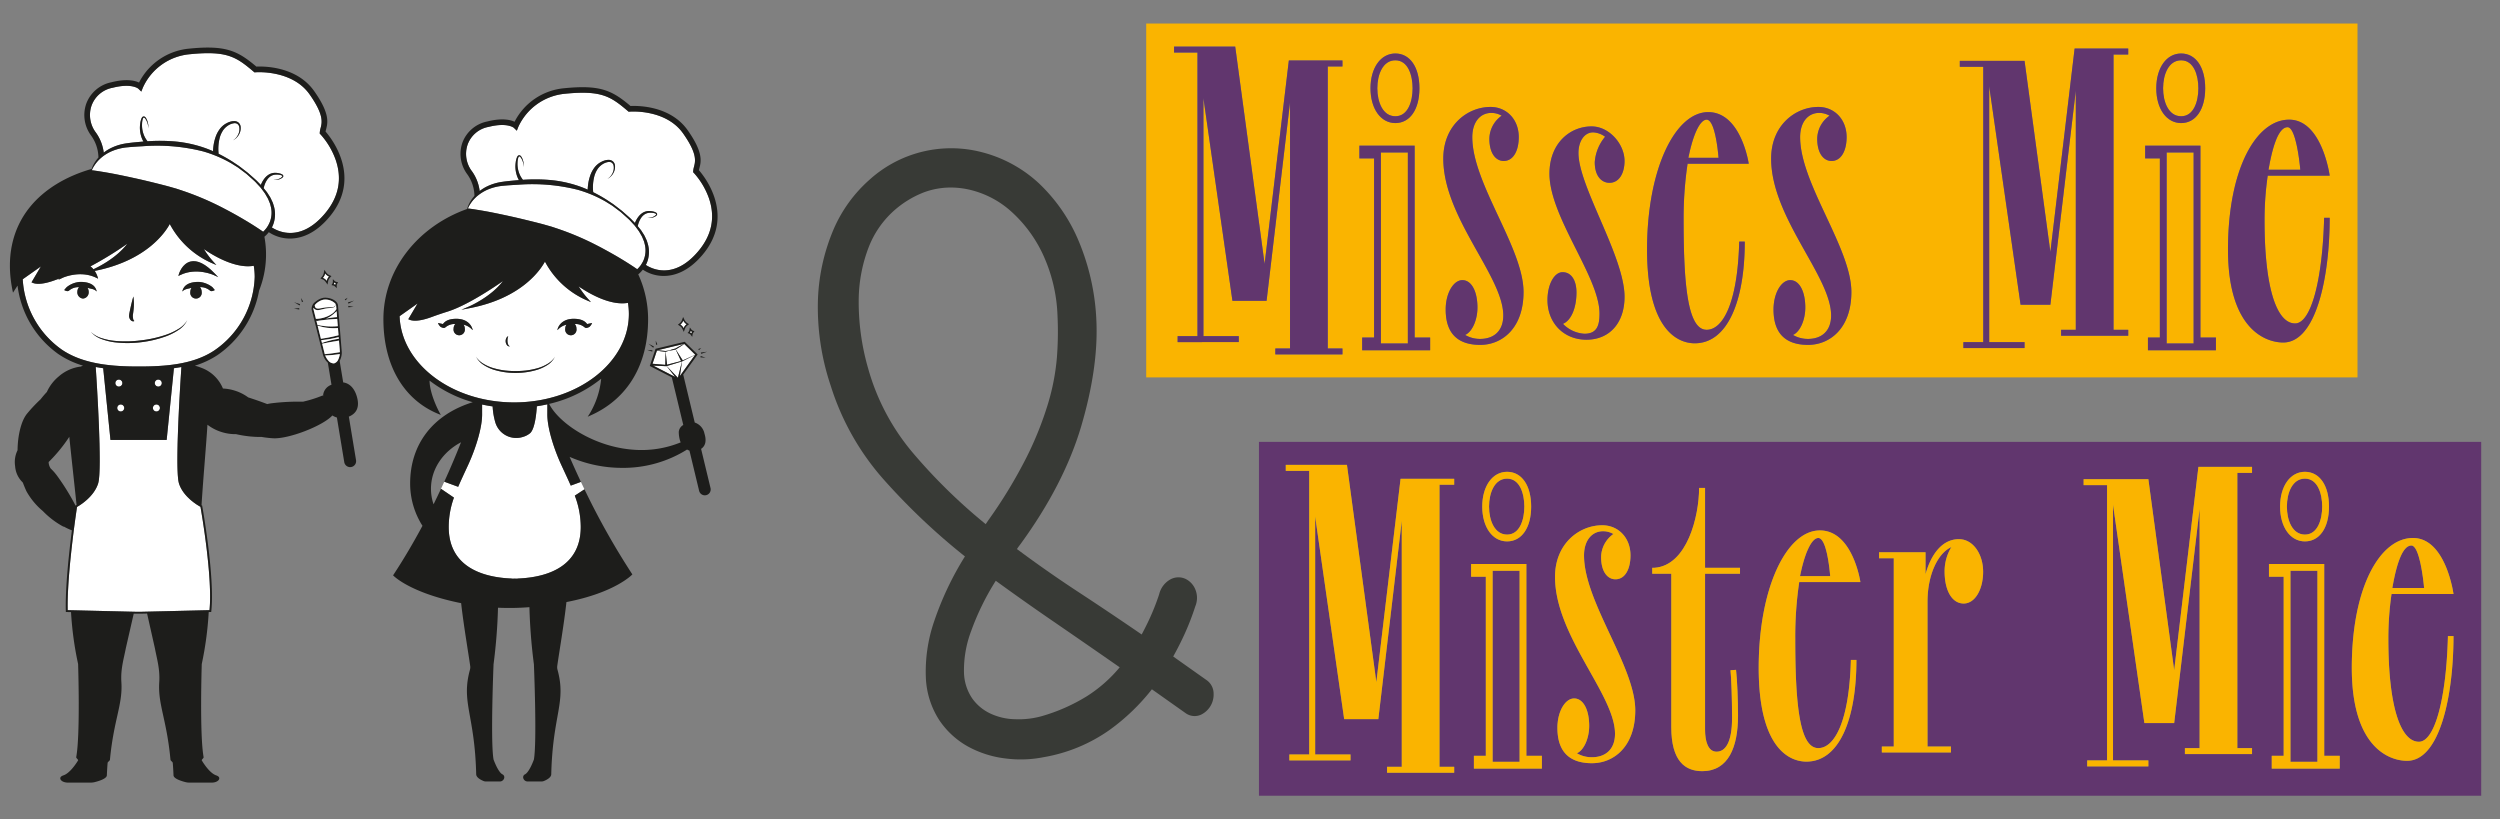<svg id="Ebene_1" data-name="Ebene 1" xmlns="http://www.w3.org/2000/svg" xmlns:xlink="http://www.w3.org/1999/xlink" width="225.425mm" height="73.888mm" viewBox="0 0 639 209.447"><rect x="0" y="0" width="639" height="209.447" fill="#808080" stroke="none"/><defs><style>.cls-1{fill:none;}.cls-2{fill:#383a36;}.cls-3{fill:#fab400;}.cls-4{fill:#61366e;}.cls-5{clip-path:url(#clip-path);}.cls-6{fill:#fff;}.cls-7{fill:#1d1d1b;}.cls-8{clip-path:url(#clip-path-3);}</style><clipPath id="clip-path"><rect class="cls-1" x="-19.277" y="5.724" width="122.505" height="204"/></clipPath><clipPath id="clip-path-3"><rect class="cls-1" x="95.39" y="19.671" width="90.61" height="183.959"/></clipPath></defs><path class="cls-2" d="M310.199,177.287a4.226,4.226,0,0,0-1.655-3.347l-8.672-6.138c1.094-1.963,2.074-3.901,2.924-5.779a65.525,65.525,0,0,0,2.723-7.048A5.584,5.584,0,0,0,305.54,150.7a5.15,5.15,0,0,0-2.47-2.713,4.3,4.3,0,0,0-3.96.13,5.93,5.93,0,0,0-2.833,3.806,60.335,60.335,0,0,1-2.563,6.466c-.604,1.284-1.239,2.55-1.9,3.785-5.506-3.777-10.957-7.433-16.227-10.886-5.3-3.473-10.56-7.15-15.659-10.951.216-.336.493-.722.854-1.185,7.41-10.146,12.648-20.3,15.569-30.181,2.913-9.867,4.224-18.859,3.896-26.742A58.962,58.962,0,0,0,275.71,61.61a43.172,43.172,0,0,0-10.28-14.861,33.735,33.735,0,0,0-14.457-7.846,31.104,31.104,0,0,0-28.678,6.993,35.818,35.818,0,0,0-9.182,12.61,50.379,50.379,0,0,0-4.037,17.786,62.821,62.821,0,0,0,3.27,22.344,65.667,65.667,0,0,0,13.519,23.923,165.954,165.954,0,0,0,20.772,19.663,79.175,79.175,0,0,0-7.926,16.765A39.556,39.556,0,0,0,236.653,173.33a21.607,21.607,0,0,0,3.442,10.761,21.264,21.264,0,0,0,7.292,6.707,26.467,26.467,0,0,0,9.409,3.04q1.397.184,2.784.244a29.839,29.839,0,0,0,7.171-.546,41.184,41.184,0,0,0,16.926-7.011,53.41,53.41,0,0,0,10.747-10.341l8.661,6.125a3.945,3.945,0,0,0,3.966.331,5.698,5.698,0,0,0,3.147-5.353Zm-88.318-83.169a61.171,61.171,0,0,1-2.39-17.955,38.31,38.31,0,0,1,2.633-13.199,24.317,24.317,0,0,1,6.026-8.801,25.314,25.314,0,0,1,7.976-4.992,19.73,19.73,0,0,1,7.771-1.219,21.651,21.651,0,0,1,3.369.416,24.071,24.071,0,0,1,10.745,5.286A34.11,34.11,0,0,1,266.388,64.64a40.421,40.421,0,0,1,3.909,16.017,86.003,86.003,0,0,1-.145,10.623,57.699,57.699,0,0,1-2.239,11.772,87.016,87.016,0,0,1-5.487,13.752,123.013,123.013,0,0,1-9.916,16.325l-.563.843a141.315,141.315,0,0,1-18.343-17.9V116.07A57.21,57.21,0,0,1,221.881,94.117Zm26.304,67.287a66.07,66.07,0,0,1,6.334-12.96c4.742,3.451,9.735,6.976,14.87,10.499q7.88,5.407,16.809,11.62a35.717,35.717,0,0,1-8.435,7.415,46.079,46.079,0,0,1-11.558,5.089,21.788,21.788,0,0,1-6.686.766,15.537,15.537,0,0,1-6.314-1.422,11.864,11.864,0,0,1-4.669-3.84,12.302,12.302,0,0,1-2.141-6.64A28.375,28.375,0,0,1,248.184,161.404Z"/><rect class="cls-3" x="553.8" y="38.969" width="6.89" height="48.821"/><path class="cls-3" d="M356.655,29.715c3.255,0,4.409-3.852,4.409-7.15s-1.155-7.151-4.409-7.151c-3.186,0-4.612,3.591-4.612,7.151S353.469,29.715,356.655,29.715Z"/><path class="cls-3" d="M436.218,30.586c-1.523,0-3.35,3.147-4.67,9.747h7.716C439.061,37.895,438.249,30.586,436.218,30.586Z"/><rect class="cls-3" x="352.956" y="38.969" width="6.89" height="48.821"/><path class="cls-3" d="M292.971,6.022V96.471H602.582V6.022Zm264.528,7.652c3.736,0,6.15,3.49,6.15,8.891s-2.414,8.891-6.15,8.891c-3.74,0-6.353-3.656-6.353-8.891S553.758,13.674,557.499,13.674Zm-200.844,0c3.736,0,6.15,3.49,6.15,8.891s-2.414,8.891-6.15,8.891c-3.74,0-6.353-3.656-6.353-8.891S352.915,13.674,356.655,13.674Zm-13.522,3.307H339.376V89.066h3.757v1.523H325.974V89.066h3.756V26.22l-5.99,50.663h-8.732L307.598,25.103V85.918h9.036v1.523H300.998V85.918h5.076V13.427h-5.99V11.904H315.72l7.513,55.536,6.193-51.982h13.706ZM365.546,89.53H348.17V86.266h3.046V40.492h-3.757V37.228h14.127V86.266h3.96ZM378.35,88.152c-4.162,0-8.833-1.523-8.833-9.036,0-4.264,2.031-7.513,4.264-7.513,2.437,0,3.858,3.046,3.858,7.005,0,3.148-1.32,6.194-3.147,7.005a7.488,7.488,0,0,0,3.858,1.015c3.351,0,5.889-1.929,5.889-5.99,0-10.051-15.331-24.976-15.331-40.103,0-8.528,6.193-13.198,12.082-13.198,4.061,0,7.209,3.147,7.209,7.716,0,3.351-1.32,6.092-3.858,6.092-1.929,0-3.655-1.827-3.655-5.686a7.322,7.322,0,0,1,3.147-5.888,5.358,5.358,0,0,0-2.639-.711c-2.843,0-4.873,2.335-4.873,6.193,0,11.879,13.097,28.327,13.097,39.596C389.417,83.888,383.934,88.152,378.35,88.152Zm28.863-54.317c-2.233,0-3.757,2.234-3.757,5.279,0,8.528,11.777,26.498,11.777,36.753,0,6.701-3.858,10.965-9.747,10.965-5.787,0-9.95-4.264-9.95-10.153,0-3.96,1.726-7.107,3.858-7.107,2.335,0,3.553,2.234,3.553,5.178,0,4.061-1.421,7.208-3.452,8.021a8.325,8.325,0,0,0,5.482,2.538c3.35,0,3.858-2.335,3.858-5.178,0-9.34-12.793-24.671-12.793-35.738,0-7.818,5.279-12.082,10.762-12.082,4.569,0,8.427,4.569,8.427,8.833,0,3.046-1.32,5.584-3.858,5.584-1.929,0-3.756-1.624-3.756-5.279a11.429,11.429,0,0,1,2.64-6.498A5.588,5.588,0,0,0,407.213,33.834Zm29.006,50.46c4.061,0,7.919-6.599,8.325-22.54h1.421c0,15.128-4.366,25.991-12.793,25.991-4.366,0-12.183-3.452-12.183-23.961,0-20.61,7.208-35.129,15.635-35.129S446.98,41.855,446.98,41.855H431.345A94.352,94.352,0,0,0,430.33,56.374C430.33,73.735,431.548,84.294,436.218,84.294Zm25.929,3.858c-4.162,0-8.833-1.523-8.833-9.036,0-4.264,2.031-7.513,4.264-7.513,2.437,0,3.858,3.046,3.858,7.005,0,3.148-1.32,6.194-3.147,7.005a7.488,7.488,0,0,0,3.858,1.015c3.351,0,5.889-1.929,5.889-5.99,0-10.051-15.331-24.976-15.331-40.103,0-8.528,6.193-13.198,12.082-13.198,4.061,0,7.209,3.147,7.209,7.716,0,3.351-1.32,6.092-3.858,6.092-1.929,0-3.655-1.827-3.655-5.686A7.322,7.322,0,0,1,467.63,29.57a5.358,5.358,0,0,0-2.64-.711c-2.843,0-4.873,2.335-4.873,6.193,0,11.879,13.097,28.327,13.097,39.596C473.214,83.888,467.731,88.152,462.147,88.152Zm81.829-74.217h-3.757V84.294h3.757v1.523H526.818V84.294h3.757v-61.12l-6.498,54.724h-7.614l-8.021-55.841V87.441h9.036v1.523H501.842V87.441h5.076V17.082h-5.99V15.559h16.549l6.599,48.835L530.27,12.412H543.976ZM566.389,89.53H549.014V86.266h3.046V40.492h-3.757V37.228H562.43V86.266h3.96Zm20.246-6.86c4.061,0,7.005-11.067,7.412-27.007h1.421c0,15.128-3.452,31.88-11.879,31.88-4.366,0-14.113-3.249-14.113-23.757,0-20.61,7.209-33.2,15.636-33.2S595.468,44.901,595.468,44.901H579.63a79.037,79.037,0,0,0-.812,11.473C578.818,73.735,581.965,82.67,586.635,82.67Z"/><path class="cls-3" d="M557.499,29.715c3.255,0,4.409-3.852,4.409-7.15s-1.155-7.151-4.409-7.151c-3.186,0-4.612,3.591-4.612,7.151S554.312,29.715,557.499,29.715Z"/><path class="cls-3" d="M584.706,32.514c-2.335,0-3.858,4.975-4.873,10.864h8.122C587.752,40.941,586.737,32.514,584.706,32.514Z"/><path class="cls-4" d="M464.756,137.508c-1.523,0-3.35,3.147-4.67,9.747h7.716C467.599,144.818,466.786,137.508,464.756,137.508Z"/><rect class="cls-4" x="381.515" y="145.891" width="6.89" height="48.821"/><rect class="cls-4" x="585.445" y="145.891" width="6.89" height="48.821"/><path class="cls-4" d="M321.786,112.945v90.449h312.411V112.945Zm267.358,7.652c3.736,0,6.15,3.49,6.15,8.891s-2.414,8.891-6.15,8.891c-3.74,0-6.353-3.656-6.353-8.891S585.403,120.596,589.144,120.596Zm-203.93,0c3.736,0,6.15,3.49,6.15,8.891s-2.414,8.891-6.15,8.891c-3.74,0-6.353-3.656-6.353-8.891S381.473,120.596,385.214,120.596Zm-13.523,3.307h-3.757V195.988h3.757v1.523H354.533V195.988h3.757V133.142l-5.99,50.663h-8.731l-7.412-51.779v60.815h9.036v1.523H329.557v-1.523h5.076V120.35h-5.99v-1.523h15.636l7.513,55.536,6.193-51.982H371.691Zm22.413,72.55H376.728v-3.264h3.046V147.414h-3.757v-3.263h14.127v49.038h3.96Zm12.804-1.379c-4.162,0-8.833-1.523-8.833-9.036,0-4.264,2.03-7.513,4.264-7.513,2.437,0,3.858,3.046,3.858,7.005,0,3.148-1.32,6.194-3.147,7.005a7.487,7.487,0,0,0,3.858,1.015c3.351,0,5.889-1.929,5.889-5.99,0-10.051-15.331-24.976-15.331-40.103,0-8.528,6.193-13.198,12.082-13.198,4.061,0,7.208,3.147,7.208,7.716,0,3.351-1.32,6.092-3.858,6.092-1.929,0-3.655-1.827-3.655-5.686a7.322,7.322,0,0,1,3.147-5.888,5.358,5.358,0,0,0-2.639-.711c-2.843,0-4.873,2.335-4.873,6.193,0,11.879,13.097,28.326,13.097,39.596C417.975,190.81,412.492,195.074,406.908,195.074Zm37.838-48.429h-8.934v39.799c0,3.148.812,5.686,2.944,5.686,2.234,0,3.96-2.335,3.96-8.63,0-4.975-.203-10.355-.406-12.183l1.421-.102c.304,2.64.508,7.919.508,11.676,0,8.021-2.437,14.214-9.138,14.214-4.365,0-7.919-2.539-7.919-11.27v-39.19h-4.873v-1.523h.609c8.325-.609,11.371-13.199,11.371-20.407h1.523v20.407h8.934Zm20.01,44.571c4.061,0,7.919-6.599,8.325-22.54h1.421c0,15.128-4.366,25.991-12.793,25.991-4.366,0-12.184-3.452-12.184-23.961,0-20.61,7.209-35.129,15.636-35.129s10.356,13.199,10.356,13.199H459.883a94.354,94.354,0,0,0-1.015,14.518C458.867,180.658,460.086,191.216,464.756,191.216ZM501.914,154.26c-2.944,0-4.873-3.249-4.873-8.224a11.849,11.849,0,0,1,1.726-6.193c-3.452,1.523-6.092,7.107-6.092,13.91V190.81h5.99v1.523h-17.666V190.81h3.046V142.686h-3.756v-1.523h11.879v5.584c1.421-5.077,4.264-8.934,8.528-8.934,3.655,0,6.193,3.858,6.193,8.325S504.858,154.26,501.914,154.26Zm73.707-33.403h-3.757v70.359h3.757v1.523H558.463v-1.523h3.757v-61.12L555.721,184.82h-7.614l-8.021-55.841v65.384h9.036v1.523H533.487v-1.523h5.076V124.005h-5.99v-1.523h16.549l6.599,48.835,6.193-51.982H575.621Zm22.413,75.595H580.659v-3.264h3.046V147.414h-3.757v-3.263h14.127v49.038h3.96Zm20.246-6.861c4.061,0,7.005-11.067,7.412-27.007h1.421c0,15.128-3.452,31.88-11.879,31.88-4.366,0-14.113-3.249-14.113-23.757,0-20.61,7.209-33.2,15.636-33.2s10.356,14.315,10.356,14.315H611.275a79.036,79.036,0,0,0-.812,11.473C610.463,180.658,613.61,189.592,618.28,189.592Z"/><path class="cls-4" d="M589.144,136.638c3.255,0,4.409-3.852,4.409-7.15s-1.155-7.151-4.409-7.151c-3.186,0-4.612,3.591-4.612,7.151S585.957,136.638,589.144,136.638Z"/><path class="cls-4" d="M616.351,139.437c-2.335,0-3.858,4.975-4.873,10.864H619.6C619.397,147.864,618.382,139.437,616.351,139.437Z"/><path class="cls-4" d="M385.214,136.638c3.255,0,4.409-3.852,4.409-7.15s-1.155-7.151-4.409-7.151c-3.186,0-4.612,3.591-4.612,7.151S382.027,136.638,385.214,136.638Z"/><path class="cls-3" d="M334.633,192.841V120.35h-5.99v-1.523h15.636l7.513,55.536,6.193-51.982H371.691v1.523h-3.757V195.988h3.757v1.523H354.533V195.988h3.757V133.142l-5.99,50.663h-8.731l-7.412-51.779v60.815h9.036v1.523H329.557v-1.523Z"/><path class="cls-3" d="M394.104,196.453H376.728v-3.264h3.046V147.414h-3.757v-3.263h14.127v49.038h3.96Zm-12.59-1.74h6.89v-48.821h-6.89Zm3.699-56.334c-3.74,0-6.353-3.656-6.353-8.891s2.612-8.891,6.353-8.891c3.736,0,6.15,3.49,6.15,8.891S388.949,138.378,385.214,138.378Zm0-16.042c-3.186,0-4.612,3.591-4.612,7.151s1.426,7.15,4.612,7.15c3.255,0,4.409-3.852,4.409-7.15S388.468,122.337,385.214,122.337Z"/><path class="cls-3" d="M409.243,142.381a7.322,7.322,0,0,1,3.147-5.888,5.358,5.358,0,0,0-2.639-.711c-2.843,0-4.873,2.335-4.873,6.193,0,11.879,13.097,28.326,13.097,39.596,0,9.239-5.483,13.503-11.067,13.503-4.162,0-8.833-1.523-8.833-9.036,0-4.264,2.03-7.513,4.264-7.513,2.437,0,3.858,3.046,3.858,7.005,0,3.148-1.32,6.194-3.147,7.005a7.487,7.487,0,0,0,3.858,1.015c3.351,0,5.889-1.929,5.889-5.99,0-10.051-15.331-24.976-15.331-40.103,0-8.528,6.193-13.198,12.082-13.198,4.061,0,7.208,3.147,7.208,7.716,0,3.351-1.32,6.092-3.858,6.092C410.97,148.067,409.243,146.24,409.243,142.381Z"/><path class="cls-3" d="M427.182,146.645h-4.873v-1.523h.609c8.325-.609,11.371-13.199,11.371-20.407h1.523v20.407h8.934v1.523h-8.934v39.799c0,3.148.812,5.686,2.944,5.686,2.234,0,3.96-2.335,3.96-8.63,0-4.975-.203-10.355-.406-12.183l1.421-.101c.304,2.639.508,7.919.508,11.675,0,8.021-2.437,14.214-9.138,14.214-4.365,0-7.919-2.539-7.919-11.27Z"/><path class="cls-3" d="M459.883,148.778a94.354,94.354,0,0,0-1.015,14.518c0,17.361,1.218,27.92,5.888,27.92,4.061,0,7.919-6.599,8.325-22.54h1.421c0,15.128-4.365,25.991-12.792,25.991-4.366,0-12.184-3.452-12.184-23.961,0-20.61,7.209-35.129,15.636-35.129s10.356,13.199,10.356,13.199Zm.203-1.523h7.716c-.203-2.437-1.015-9.747-3.046-9.747C463.233,137.508,461.406,140.655,460.086,147.255Z"/><path class="cls-3" d="M492.167,146.747c1.421-5.077,4.264-8.935,8.528-8.935,3.655,0,6.193,3.858,6.193,8.325s-2.03,8.122-4.975,8.122-4.873-3.249-4.873-8.224a11.848,11.848,0,0,1,1.726-6.193c-3.452,1.523-6.092,7.107-6.092,13.91V190.81h5.99v1.523h-17.666V190.81h3.046V142.686h-3.756v-1.523h11.879Z"/><path class="cls-3" d="M538.563,194.364V124.005h-5.99v-1.523h16.549l6.599,48.835,6.193-51.982H575.621v1.523h-3.757v70.359h3.757v1.523H558.463v-1.523h3.757v-61.12L555.721,184.82h-7.614l-8.021-55.841v65.384h9.036v1.523H533.487v-1.523Z"/><path class="cls-3" d="M598.034,196.453H580.659v-3.264h3.046V147.414h-3.757v-3.263h14.127v49.038h3.96Zm-12.59-1.74h6.89v-48.821h-6.89Zm3.699-56.334c-3.74,0-6.353-3.656-6.353-8.891s2.612-8.891,6.353-8.891c3.736,0,6.15,3.49,6.15,8.891S592.879,138.378,589.144,138.378Zm0-16.042c-3.186,0-4.612,3.591-4.612,7.151s1.426,7.15,4.612,7.15c3.255,0,4.409-3.852,4.409-7.15S592.398,122.337,589.144,122.337Z"/><path class="cls-3" d="M611.275,151.823a79.036,79.036,0,0,0-.812,11.473c0,17.361,3.147,26.296,7.818,26.296,4.061,0,7.005-11.067,7.412-27.007h1.421c0,15.128-3.452,31.88-11.879,31.88-4.366,0-14.113-3.249-14.113-23.757,0-20.61,7.209-33.2,15.636-33.2s10.356,14.315,10.356,14.315Zm.203-1.523H619.6c-.203-2.437-1.218-10.864-3.249-10.864C614.016,139.437,612.493,144.412,611.478,150.301Z"/><path class="cls-4" d="M306.075,85.918V13.427h-5.99V11.904H315.72l7.513,55.536,6.193-51.982h13.706v1.523H339.376V89.066h3.756v1.523H325.974V89.066h3.756V26.22l-5.99,50.663h-8.732L307.598,25.103V85.918h9.036v1.523H300.998V85.918Z"/><path class="cls-4" d="M365.546,89.53H348.17V86.266h3.046V40.492h-3.756V37.228h14.127V86.266h3.96Zm-12.59-1.74h6.89V38.969h-6.89Zm3.699-56.334c-3.74,0-6.353-3.656-6.353-8.891s2.612-8.891,6.353-8.891c3.736,0,6.15,3.49,6.15,8.891S360.391,31.456,356.655,31.456Zm0-16.042c-3.186,0-4.612,3.591-4.612,7.151s1.426,7.15,4.612,7.15c3.255,0,4.409-3.852,4.409-7.15S359.91,15.414,356.655,15.414Z"/><path class="cls-4" d="M380.685,35.459a7.322,7.322,0,0,1,3.147-5.888,5.358,5.358,0,0,0-2.64-.711c-2.843,0-4.873,2.335-4.873,6.193,0,11.879,13.097,28.326,13.097,39.596,0,9.239-5.482,13.503-11.067,13.503-4.162,0-8.833-1.523-8.833-9.036,0-4.264,2.031-7.513,4.264-7.513,2.437,0,3.858,3.046,3.858,7.005,0,3.148-1.32,6.194-3.147,7.005a7.488,7.488,0,0,0,3.858,1.015c3.351,0,5.889-1.929,5.889-5.99,0-10.051-15.331-24.976-15.331-40.103,0-8.528,6.193-13.198,12.082-13.198,4.061,0,7.209,3.147,7.209,7.716,0,3.35-1.32,6.092-3.858,6.092C382.411,41.144,380.685,39.317,380.685,35.459Z"/><path class="cls-4" d="M407.619,41.449a11.429,11.429,0,0,1,2.64-6.498,5.588,5.588,0,0,0-3.046-1.117c-2.233,0-3.757,2.234-3.757,5.279,0,8.528,11.777,26.498,11.777,36.753,0,6.701-3.858,10.965-9.747,10.965-5.787,0-9.95-4.264-9.95-10.153,0-3.96,1.726-7.107,3.858-7.107,2.335,0,3.553,2.234,3.553,5.178,0,4.061-1.421,7.208-3.452,8.021a8.325,8.325,0,0,0,5.482,2.538c3.35,0,3.858-2.335,3.858-5.178,0-9.34-12.792-24.671-12.792-35.738,0-7.818,5.279-12.082,10.762-12.082,4.569,0,8.427,4.569,8.427,8.833,0,3.046-1.32,5.584-3.858,5.584C409.446,46.728,407.619,45.104,407.619,41.449Z"/><path class="cls-4" d="M431.345,41.855A94.352,94.352,0,0,0,430.33,56.374c0,17.361,1.218,27.92,5.888,27.92,4.061,0,7.919-6.599,8.325-22.54h1.421c0,15.128-4.366,25.991-12.793,25.991-4.366,0-12.183-3.452-12.183-23.961,0-20.61,7.208-35.129,15.635-35.129S446.98,41.855,446.98,41.855Zm.203-1.523h7.716c-.203-2.437-1.016-9.747-3.046-9.747C434.695,30.586,432.868,33.733,431.548,40.332Z"/><path class="cls-4" d="M464.482,35.459A7.322,7.322,0,0,1,467.63,29.57a5.358,5.358,0,0,0-2.64-.711c-2.843,0-4.873,2.335-4.873,6.193,0,11.879,13.097,28.326,13.097,39.596,0,9.239-5.482,13.503-11.067,13.503-4.162,0-8.833-1.523-8.833-9.036,0-4.264,2.031-7.513,4.264-7.513,2.437,0,3.858,3.046,3.858,7.005,0,3.148-1.32,6.194-3.147,7.005a7.488,7.488,0,0,0,3.858,1.015c3.351,0,5.889-1.929,5.889-5.99,0-10.051-15.331-24.976-15.331-40.103,0-8.528,6.193-13.198,12.082-13.198,4.061,0,7.209,3.147,7.209,7.716,0,3.35-1.32,6.092-3.858,6.092C466.208,41.144,464.482,39.317,464.482,35.459Z"/><path class="cls-4" d="M506.918,87.441V17.082h-5.99V15.559h16.549l6.599,48.835L530.27,12.412H543.976v1.523h-3.757V84.294h3.757v1.523H526.818V84.294h3.756v-61.12l-6.498,54.724h-7.614l-8.021-55.841V87.441h9.036v1.523H501.842V87.441Z"/><path class="cls-4" d="M566.389,89.53H549.014V86.266h3.046V40.492h-3.757V37.228H562.43V86.266h3.96ZM553.8,87.79h6.89V38.969H553.8Zm3.699-56.334c-3.74,0-6.353-3.656-6.353-8.891s2.612-8.891,6.353-8.891c3.736,0,6.15,3.49,6.15,8.891S561.234,31.456,557.499,31.456Zm0-16.042c-3.186,0-4.612,3.591-4.612,7.151s1.426,7.15,4.612,7.15c3.255,0,4.409-3.852,4.409-7.15S560.753,15.414,557.499,15.414Z"/><path class="cls-4" d="M579.63,44.901a79.038,79.038,0,0,0-.812,11.473c0,17.361,3.147,26.296,7.818,26.296,4.061,0,7.005-11.067,7.412-27.007h1.421c0,15.128-3.452,31.88-11.879,31.88-4.366,0-14.113-3.249-14.113-23.757,0-20.61,7.208-33.2,15.636-33.2S595.468,44.901,595.468,44.901Zm.203-1.523h8.122c-.203-2.437-1.218-10.864-3.249-10.864C582.371,32.514,580.848,37.489,579.833,43.378Z"/><g class="cls-5"><g class="cls-5"><path class="cls-6" d="M83.104,69.885a2.532,2.532,0,0,1-.576,1.127l-.021.022.145.064a2.143,2.143,0,0,1,.867.732,2.144,2.144,0,0,1,.493-1.022l.106-.117-.027-.012a2.521,2.521,0,0,1-.986-.794"/><path class="cls-7" d="M83.304,69.548l-.396-.578-.125.689a2.218,2.218,0,0,1-.521,1.11l-.359.392.603.267a1.794,1.794,0,0,1,.736.637l.472.685.151-.818a1.797,1.797,0,0,1,.413-.882L84.72,70.56l-.487-.211a2.22,2.22,0,0,1-.929-.801m.707,1.26a2.14,2.14,0,0,0-.492,1.022,2.15,2.15,0,0,0-.867-.733l-.145-.064.021-.022a2.52,2.52,0,0,0,.576-1.127,2.528,2.528,0,0,0,.986.793l.028.013Z"/><path class="cls-6" d="M85.428,72.181a1.438,1.438,0,0,1-.134.451,1.201,1.201,0,0,1,.417.199,1.191,1.191,0,0,1,.139-.441,1.414,1.414,0,0,1-.422-.208"/><path class="cls-7" d="M86.411,72.144l-.392-.083a1.109,1.109,0,0,1-.534-.3l-.416-.404.013.579a1.117,1.117,0,0,1-.144.596l-.206.344.459.101a.882.882,0,0,1,.416.235l.466.45-.011-.648a.88.88,0,0,1,.111-.464Zm-1.118.487a1.426,1.426,0,0,0,.134-.45,1.42,1.42,0,0,0,.422.208,1.194,1.194,0,0,0-.139.441,1.196,1.196,0,0,0-.417-.199"/><polygon class="cls-7" points="90.499 76.829 88.918 77.302 89.089 77.619 90.499 76.829"/><polygon class="cls-7" points="88.845 76.102 88.112 76.527 88.378 76.769 88.845 76.102"/><polygon class="cls-7" points="89.038 78.542 90.382 78.437 89.024 78.182 89.038 78.542"/><polygon class="cls-7" points="76.704 77.741 75.166 77.242 76.587 78.081 76.704 77.741"/><polygon class="cls-7" points="76.498 79.113 76.477 78.753 75.123 78.885 76.498 79.113"/><polygon class="cls-7" points="77.49 77.054 76.915 76.169 77.174 77.226 77.49 77.054"/><path class="cls-6" d="M15.74,89.324c5.579,3.835,13.091,4.353,19.704,4.353,6.826,0,13.888-.493,19.292-4.074A23.604,23.604,0,0,0,65.1,70.777a17.827,17.827,0,0,0-.236-2.841c-4.833.843-10.746-2.876-12.759-4.273a22.439,22.439,0,0,0,2.457,3.263l.743.819-1.016-.438a22.28,22.28,0,0,1-10.892-10.051c-1.028,1.923-5.797,9.338-19.189,11.99a6.005,6.005,0,0,1,.713,1.461l.157.522-.491-.237c-4.148-2.007-8.501-.019-8.544.002l-1.166.544.334-.348c-.38.134-.754.268-1.118.404-1.817.674-4.297,1.339-5.792.68l-.247-.109,2.4-4.067L5.81,71.377a23.617,23.617,0,0,0,9.93,17.947M54.584,74.295c-.698.29-.873-.01-1.044-.13a3.679,3.679,0,0,0-2.423-.765,1.854,1.854,0,0,1,.429,1.208,1.469,1.469,0,1,1-2.9,0,1.882,1.882,0,0,1,.303-1.03c-.999.267-1.822.3-2.309.925a.479.479,0,0,1-.011-.149c.411-1.553,1.838-2.299,4.184-2.299a6.301,6.301,0,0,1,3.384,1.276,1.01,1.01,0,0,1,.178.169l.531.637a2.738,2.738,0,0,1-.321.158m-8.845-4.282c.033-.108.817-2.646,2.974-3.167,1.743-.421,3.82.612,6.18,3.07l.891.928-1.166-.545c-.043-.02-4.396-2.009-8.544-.001l-.491.238ZM33.032,80.296c.022-.145.047-.284.074-.423l.167-.821c.118-.544.237-1.086.374-1.629.128-.544.27-1.09.441-1.639a13.14,13.14,0,0,1,.046,3.405c-.031.28-.064.561-.104.836l-.056.407a2.464,2.464,0,0,0-.028.32,6.259,6.259,0,0,0,.068.652.901.901,0,0,0,.328.641.587.587,0,0,1-.53.046,1.123,1.123,0,0,1-.452-.322,1.666,1.666,0,0,1-.37-.956,2.66,2.66,0,0,1,.042-.516m-6.95,6.165a15.169,15.169,0,0,0,3.256.665,29.613,29.613,0,0,0,6.656-.128,30.244,30.244,0,0,0,6.498-1.452,15.327,15.327,0,0,0,3.01-1.409,6.262,6.262,0,0,0,2.362-2.296,6.082,6.082,0,0,1-2.234,2.491A15.37,15.37,0,0,1,42.62,85.89a28.432,28.432,0,0,1-6.57,1.584,27.889,27.889,0,0,1-6.758.019,15.298,15.298,0,0,1-3.29-.81,6.566,6.566,0,0,1-2.786-1.861,6.781,6.781,0,0,0,2.865,1.639m-9.27-12.806a2.6,2.6,0,0,1,.543-.49,6.066,6.066,0,0,1,3.148-1.11c2.346,0,3.773.746,4.184,2.299a.476.476,0,0,1-.011.149c-.487-.625-1.31-.658-2.309-.925a1.881,1.881,0,0,1,.302,1.03,1.592,1.592,0,0,1-1.449,1.704,1.592,1.592,0,0,1-1.45-1.704,1.854,1.854,0,0,1,.429-1.208,3.681,3.681,0,0,0-2.423.765c-.17.12-.345.419-1.044.13a2.746,2.746,0,0,1-.321-.158Z"/><path class="cls-6" d="M32.538,62.294A89.14,89.14,0,0,1,23.11,68.085a4.179,4.179,0,0,1,.775.731c.564-.25,5.727-2.618,8.653-6.522"/><path class="cls-7" d="M54.197,73.331a6.303,6.303,0,0,0-3.384-1.276c-2.346,0-3.773.746-4.184,2.299a.451.451,0,0,0,.011.149c.487-.625,1.31-.658,2.309-.925a1.882,1.882,0,0,0-.303,1.03,1.469,1.469,0,1,0,2.9,0,1.856,1.856,0,0,0-.429-1.208,3.681,3.681,0,0,1,2.423.765c.17.12.346.419,1.044.13a2.86,2.86,0,0,0,.321-.158L54.375,73.5a1.027,1.027,0,0,0-.178-.169"/><path class="cls-7" d="M17.775,74.166a3.681,3.681,0,0,1,2.423-.765,1.856,1.856,0,0,0-.428,1.208,1.592,1.592,0,0,0,1.45,1.704,1.592,1.592,0,0,0,1.449-1.704,1.883,1.883,0,0,0-.303-1.03c.999.268,1.822.3,2.309.925a.45.45,0,0,0,.011-.149c-.411-1.553-1.838-2.299-4.184-2.299a6.066,6.066,0,0,0-3.148,1.11,2.59,2.59,0,0,0-.543.49l-.402.482a2.784,2.784,0,0,0,.322.158c.698.29.873-.01,1.044-.13"/><path class="cls-7" d="M26.002,86.682a15.313,15.313,0,0,0,3.29.809,27.893,27.893,0,0,0,6.759-.019,28.404,28.404,0,0,0,6.57-1.583A15.39,15.39,0,0,0,45.63,84.333a6.091,6.091,0,0,0,2.234-2.491,6.26,6.26,0,0,1-2.362,2.295,15.342,15.342,0,0,1-3.01,1.409,30.19,30.19,0,0,1-6.498,1.452,29.624,29.624,0,0,1-6.656.128,15.159,15.159,0,0,1-3.256-.665,6.787,6.787,0,0,1-2.866-1.639,6.571,6.571,0,0,0,2.787,1.861"/><path class="cls-7" d="M33.813,82.09a.586.586,0,0,0,.53-.046.902.902,0,0,1-.328-.641,6.284,6.284,0,0,1-.068-.651,2.459,2.459,0,0,1,.028-.32l.056-.407c.04-.275.073-.556.104-.836a13.138,13.138,0,0,0-.046-3.405c-.172.55-.313,1.095-.441,1.639-.136.543-.255,1.085-.374,1.629l-.167.821c-.027.139-.053.278-.074.423a2.63,2.63,0,0,0-.042.515,1.664,1.664,0,0,0,.37.957,1.122,1.122,0,0,0,.452.322"/><path class="cls-6" d="M26.515,39.007A10.704,10.704,0,0,1,28.58,37.742,13.285,13.285,0,0,1,32.482,36.618c1.334-.2,2.625-.291,3.949-.419.075-.006.151-.011.226-.017-.085-.153-.165-.309-.24-.471a7.183,7.183,0,0,1-.453-1.321,7.34,7.34,0,0,1-.136-2.739,5.159,5.159,0,0,1,.319-1.338,1.371,1.371,0,0,1,.186-.327.542.542,0,0,1,.387-.227.561.561,0,0,1,.398.169,1.52,1.52,0,0,1,.225.284,4.133,4.133,0,0,1,.473,1.265A4.707,4.707,0,0,1,37.929,32.8a4.684,4.684,0,0,0-.228-1.292,3.985,3.985,0,0,0-.555-1.16c-.116-.162-.298-.318-.402-.292-.094.009-.204.198-.261.385a4.851,4.851,0,0,0-.176,1.251,6.75,6.75,0,0,0,.349,2.498,6.082,6.082,0,0,0,1.055,1.917,45.449,45.449,0,0,1,6.69.024,31.605,31.605,0,0,1,7.826,1.636c.755.263,1.494.558,2.222.878.019-.477.062-.939.126-1.412a11.349,11.349,0,0,1,.504-2.132,7.386,7.386,0,0,1,.997-1.98,5.182,5.182,0,0,1,1.638-1.518l.497-.259a4.603,4.603,0,0,1,.515-.199,3.481,3.481,0,0,1,1.114-.195,1.703,1.703,0,0,1,1.124.379,1.663,1.663,0,0,1,.541,1.025,3.319,3.319,0,0,1-.458,2.088A3.542,3.542,0,0,1,59.541,35.88a3.451,3.451,0,0,0,1.343-1.518,3.055,3.055,0,0,0,.265-1.935,1.254,1.254,0,0,0-.467-.743,1.211,1.211,0,0,0-.83-.192,3.81,3.81,0,0,0-1.754.721,4.378,4.378,0,0,0-1.273,1.405,6.41,6.41,0,0,0-.713,1.795,11.495,11.495,0,0,0-.237,3.898,39.184,39.184,0,0,1,3.493,1.972l1.652,1.102c.532.393,1.05.805,1.576,1.206.26.204.527.399.781.61l.743.656c.493.44.998.866,1.48,1.32l1.073,1.096a6.326,6.326,0,0,1,1.081-1.84,4.125,4.125,0,0,1,1.069-.879,3.215,3.215,0,0,1,1.331-.374,4.457,4.457,0,0,1,1.326.151,2.301,2.301,0,0,1,.639.249.634.634,0,0,1,.271.303.433.433,0,0,1-.087.415,2.296,2.296,0,0,1-1.178.597,3.216,3.216,0,0,1-1.275.071,3.172,3.172,0,0,0,1.242-.186,2.17,2.17,0,0,0,1.016-.621c.205-.268-.334-.421-.702-.475a4.033,4.033,0,0,0-1.203-.025,2.676,2.676,0,0,0-1.07.41,3.483,3.483,0,0,0-.816.814,5.705,5.705,0,0,0-.902,2.159l-.079-.017.917,1.136.543.85a5.34,5.34,0,0,1,.499.88l.431.925c.113.322.203.655.304.983a7.451,7.451,0,0,1-.053,4.135,6.031,6.031,0,0,1-.491,1.195c1.459.965,7.211,3.969,13.546-3.527,3.582-4.237,4.493-8.918,2.708-13.914A19.39,19.39,0,0,0,81.94,34.368l-.224-.23.022-.321a6.028,6.028,0,0,1,.213-1.103c.367-1.421.871-3.369-2.827-8.605-4.475-6.338-13.686-5.639-13.778-5.632l-.298.025L64.819,18.31c-4.446-3.771-6.811-5.399-16.279-4.451a14.583,14.583,0,0,0-12.026,8.547l-.397,1.006-.775-.753c-.006-.004-1.702-1.453-6.534-.232a7.105,7.105,0,0,0-5.417,4.591,7.418,7.418,0,0,0,.951,6.643,11.116,11.116,0,0,1,2.172,5.348"/><path class="cls-6" d="M23.476,43.486l-.013.031h.003l.092.011.184.023.367.048.734.103,1.462.235q1.46.243,2.915.518c1.936.381,3.866.792,5.792,1.218,1.926.431,3.842.898,5.755,1.378.955.248,1.909.48,2.868.761l1.437.407,1.416.469a73.271,73.271,0,0,1,10.943,4.688q2.642,1.369,5.194,2.895c1.577.936,3.119,1.91,4.635,2.965a7.6,7.6,0,0,0,.906-1.024,7.062,7.062,0,0,0,.853-1.606,6.543,6.543,0,0,0,.242-3.627c-.079-.303-.145-.611-.233-.913l-.36-.88a4.879,4.879,0,0,0-.43-.854l-.478-.836c-.374-.524-.76-1.045-1.156-1.557l-.087-.094-.04-.009.009-.025-1.208-1.303C64.81,46.055,64.312,45.63,63.83,45.19l-.729-.655c-.248-.213-.519-.397-.777-.596-.524-.39-1.041-.789-1.57-1.171l-1.662-1.032a31.974,31.974,0,0,0-7.158-3.035,47.972,47.972,0,0,0-15.422-1.325c-1.295.077-2.631.149-3.904.275a13.111,13.111,0,0,0-3.697.855,10.532,10.532,0,0,0-3.234,1.982,9.004,9.004,0,0,0-1.287,1.43c-.189.261-.363.533-.531.81-.076.142-.16.282-.23.428l-.104.219Z"/><path class="cls-7" d="M54.617,70.299l1.166.545-.891-.928c-2.359-2.457-4.437-3.49-6.179-3.07-2.157.52-2.941,3.059-2.974,3.167l-.157.522.491-.237c4.149-2.008,8.501-.019,8.544.001"/><path class="cls-6" d="M51.244,129.544c-.697-.376-4.418-2.522-5.504-5.992-1.104-3.529.417-26.669.625-29.741l-1.913.31L42.596,112.444H28.235L26.379,94.12l-1.913-.31c.208,3.073,1.729,26.212.625,29.741-1.084,3.464-4.718,5.634-5.406,6.019-.231,1.519-2.594,17.336-2.39,26.384l17.506.422h1.231l17.52-.423c.826-8.348-2.036-24.867-2.309-26.41"/><path class="cls-6" d="M31.277,97.916a.896.896,0,1,0-.896.896.896.896,0,0,0,.896-.896"/><path class="cls-6" d="M30.861,105.175a.896.896,0,1,0-.896-.896.896.896,0,0,0,.896.896"/><path class="cls-6" d="M41.353,97.916a.896.896,0,1,0-.896.896.896.896,0,0,0,.896-.896"/><path class="cls-6" d="M39.081,104.28a.896.896,0,1,0,.896-.896.896.896,0,0,0-.896.896"/><path class="cls-7" d="M89.164,106.493c1.98-.822,2.863-2.458,2.012-5.248-.645-2.115-1.913-3.294-3.456-3.502l-.901-5.458c-.002-.013-.007-.025-.01-.038a4.582,4.582,0,0,0,.543-1.835l.011-.002-.006-.12a3.289,3.289,0,0,0-.032-.681L87.112,86.99h.001l-.018-.206-.168-2.07V84.71l-.001-.003L86.74,82.415V82.408l-.001-.007-.074-.912-.002-.025-.108-1.328-.001-.01-.001-.01-.173-2.125c-.227-1.379-2.44-2.083-3.764-1.863-.064.011-.134.036-.201.052-.05.011-.098.025-.147.038-.085.025-.168.049-.255.082-.106.039-.209.085-.311.133-.106.05-.209.105-.313.165-.05.029-.101.055-.15.085l-.033.023c-.103.064-.2.132-.298.203l-.004.003c-.108.08-.218.158-.318.246a2.223,2.223,0,0,0-.932,1.964L80.37,81.97V81.97l0,.001.161.642.001.002.001.002.589,2.343.003.015.004.014,1.356,5.397a4.386,4.386,0,0,0,1.028,2.03,3.951,3.951,0,0,0,.29.295c.003.023.001.046.005.069l.918,5.566a3.14,3.14,0,0,0-2.115,2.481,2.963,2.963,0,0,0-.015.481l-.098-.237a31.132,31.132,0,0,1-5.068,1.604,55.269,55.269,0,0,0-8.091.411c-.372.053-.715.119-1.045.192-1.746-.673-3.47-1.258-4.85-1.702a11.533,11.533,0,0,0-3.484-1.749,11.803,11.803,0,0,0-2.979-.52A9.468,9.468,0,0,0,51.4,93.989a12.171,12.171,0,0,0-1.589-.525,22.255,22.255,0,0,0,5.719-2.662A25.474,25.474,0,0,0,66.23,74.261a24.921,24.921,0,0,0,1.353-13.753l.069-.058a7.175,7.175,0,0,0,1.053-1.106,9.686,9.686,0,0,0,5.414,1.63c2.962,0,6.523-1.317,10.012-5.446,8.563-10.132.606-20.154-.918-21.898.032-.171.08-.354.132-.556.438-1.694,1.037-4.014-3.045-9.795-4.529-6.415-13.027-6.345-14.771-6.255-4.756-4.005-7.749-5.535-17.131-4.598a16.036,16.036,0,0,0-12.862,8.674c-1.062-.504-3.239-1.041-7.079-.07a8.653,8.653,0,0,0-6.427,5.522,8.804,8.804,0,0,0,1.181,7.995A9.9,9.9,0,0,1,25.15,39.935l.002.34A9.941,9.941,0,0,0,24.09,41.72l-.248.437-.215.454c-.061.156-.13.308-.184.466l-.036.106C16.87,45.045,11.35,48.385,7.697,52.861,3.056,58.55,1.5,65.94,3.199,74.232l.118.577,1.167-1.812A25.296,25.296,0,0,0,14.925,90.51,22.698,22.698,0,0,0,21.22,93.463a5.44,5.44,0,0,0-.555.229A10.487,10.487,0,0,0,15.03,96.203a11.057,11.057,0,0,0-3.055,3.99q-.848.897-1.606,1.875a38.025,38.025,0,0,0-3.42,3.623c-1.628,1.956-2.433,5.898-2.462,9.389a6.829,6.829,0,0,0-.624,4.071A6.308,6.308,0,0,0,5.79,123.287c.045.1.092.2.139.299.21.561.474,1.192.794,1.914a17.839,17.839,0,0,0,4.225,5.122,21.411,21.411,0,0,0,5.328,4.03l.005-.088a13.16,13.16,0,0,0,2.092.99c-.756,5.908-1.714,14.764-1.552,20.642l.006.228,1.328.032a84.867,84.867,0,0,0,1.809,13.267s.587,18.091-.481,23.788c-.051.27.542.624.481.835,0,0-1.864,3.207-3.728,3.828-.746.248-.894.596-.805.924.151.554.994.938,1.914.938h5.812a4.26,4.26,0,0,0,1.006-.116c1.002-.245,3.114-.865,3.149-1.746.044-1.123.11-2.18.193-3.178.022-.254.57-.548.594-.794.982-10.352,3.297-14.1,2.925-19.823-.215-3.318.573-5.8,1.13-8.673l2.027-8.861.612.014h1.245l1.557-.037,1.997,8.884c.547,2.873,1.322,5.355,1.11,8.673-.366,5.724,1.91,9.472,2.874,19.823.023.247.562.541.583.794.082.998.147,2.055.19,3.178.034.881,2.109,1.501,3.094,1.746a4.119,4.119,0,0,0,.989.116h5.71c.904,0,1.732-.385,1.881-.938.088-.328-.059-.675-.792-.924-1.831-.621-3.662-3.828-3.662-3.828-.06-.211.522-.565.472-.835-1.05-5.697-.472-23.788-.472-23.788a86.341,86.341,0,0,0,1.778-13.283l.639-.015.023-.209c.942-8.709-2.28-26.69-2.313-26.87l-.021-.117-.106-.054-.061-.033c.479-7.496,1.187-15.186,1.516-20.581a11.45,11.45,0,0,0,3.654,1.88,11.612,11.612,0,0,0,3.644.527,28.033,28.033,0,0,0,6.578.721,27.081,27.081,0,0,0,2.76.326c3.922.314,12.87-3.149,15.288-5.82a4.539,4.539,0,0,0,1.161.522l1.879,11.385a1.526,1.526,0,1,0,3.011-.497ZM53.553,155.954l-17.52.423H34.802l-17.506-.422c-.203-9.048,2.159-24.864,2.39-26.384.689-.385,4.322-2.554,5.406-6.019,1.103-3.529-.417-26.668-.626-29.741l1.913.31,1.855,18.324H42.596L44.452,94.12l1.913-.31c-.208,3.073-1.729,26.212-.625,29.741,1.086,3.471,4.807,5.617,5.504,5.992.273,1.542,3.134,18.063,2.309,26.41M12.949,119.74a2.985,2.985,0,0,1-.517-1.641,39.418,39.418,0,0,0,5.28-6.446c.518,5.041,1.209,11.266,1.859,17.427-.132.078-.213.121-.218.124l-.05.027a58.256,58.256,0,0,0-4.687-7.591,13.736,13.736,0,0,0-1.667-1.899m10.679-76.585c.07-.146.154-.285.23-.428.168-.278.342-.549.531-.811a9.028,9.028,0,0,1,1.287-1.429A10.521,10.521,0,0,1,28.91,38.505a13.106,13.106,0,0,1,3.697-.855c1.273-.126,2.609-.198,3.904-.274a47.959,47.959,0,0,1,15.422,1.325,31.986,31.986,0,0,1,7.158,3.034l1.663,1.032c.529.381,1.046.781,1.57,1.171.258.2.529.384.777.597l.729.655c.482.44.981.865,1.449,1.317l1.207,1.304-.009.025.04.009.086.094c.397.512.782,1.032,1.156,1.557l.478.837a4.885,4.885,0,0,1,.43.854l.36.88c.088.302.154.61.233.912a6.544,6.544,0,0,1-.242,3.628,7.069,7.069,0,0,1-.853,1.606,7.601,7.601,0,0,1-.906,1.024c-1.515-1.055-3.057-2.029-4.635-2.965q-2.554-1.521-5.194-2.895a73.263,73.263,0,0,0-10.943-4.688l-1.416-.469-1.438-.407c-.959-.282-1.912-.514-2.868-.761-1.913-.481-3.83-.948-5.755-1.378-1.926-.427-3.857-.837-5.792-1.219q-1.454-.275-2.915-.518l-1.461-.235-.734-.103-.367-.048-.184-.022-.092-.012-.004.001.014-.031.047-.111Zm-.237-16.139a7.105,7.105,0,0,1,5.417-4.591c4.832-1.221,6.528.228,6.534.232l.775.753.397-1.006A14.582,14.582,0,0,1,48.54,13.858c9.467-.948,11.833.68,16.279,4.451l.228.193.298-.025c.093-.007,9.303-.706,13.778,5.632,3.698,5.236,3.194,7.183,2.827,8.605a6.038,6.038,0,0,0-.213,1.103l-.022.321.224.23A19.38,19.38,0,0,1,85.74,40.687c1.784,4.995.874,9.676-2.708,13.914-6.335,7.496-12.088,4.492-13.546,3.527a6.029,6.029,0,0,0,.491-1.195,7.456,7.456,0,0,0,.053-4.135c-.102-.328-.192-.661-.305-.983l-.431-.925a5.323,5.323,0,0,0-.498-.88l-.543-.85-.916-1.136.078.017a5.709,5.709,0,0,1,.902-2.159,3.483,3.483,0,0,1,.816-.814,2.676,2.676,0,0,1,1.07-.41,4.033,4.033,0,0,1,1.203.025c.368.054.907.207.702.475a2.171,2.171,0,0,1-1.016.621,3.169,3.169,0,0,1-1.242.186,3.215,3.215,0,0,0,1.275-.071,2.292,2.292,0,0,0,1.178-.597.433.433,0,0,0,.087-.415.634.634,0,0,0-.271-.303,2.296,2.296,0,0,0-.638-.249,4.456,4.456,0,0,0-1.326-.151,3.217,3.217,0,0,0-1.331.374,4.128,4.128,0,0,0-1.069.879,6.324,6.324,0,0,0-1.081,1.84L65.6,46.176c-.481-.453-.987-.88-1.48-1.32L63.377,44.2c-.254-.211-.521-.406-.781-.61-.525-.401-1.044-.813-1.576-1.206l-1.652-1.102a39.261,39.261,0,0,0-3.493-1.972,11.497,11.497,0,0,1,.236-3.898,6.4,6.4,0,0,1,.714-1.795,4.382,4.382,0,0,1,1.273-1.405,3.811,3.811,0,0,1,1.754-.721,1.213,1.213,0,0,1,.83.192,1.253,1.253,0,0,1,.467.743,3.058,3.058,0,0,1-.264,1.935A3.454,3.454,0,0,1,59.541,35.88a3.544,3.544,0,0,0,1.503-1.435,3.322,3.322,0,0,0,.458-2.088,1.661,1.661,0,0,0-.541-1.025,1.703,1.703,0,0,0-1.124-.379,3.475,3.475,0,0,0-1.113.195,4.573,4.573,0,0,0-.515.199l-.497.259a5.187,5.187,0,0,0-1.638,1.518,7.372,7.372,0,0,0-.996,1.98,11.272,11.272,0,0,0-.504,2.132c-.064.473-.107.935-.126,1.412-.729-.32-1.468-.616-2.222-.878A31.608,31.608,0,0,0,44.4,36.133a45.444,45.444,0,0,0-6.689-.024,6.062,6.062,0,0,1-1.055-1.917,6.74,6.74,0,0,1-.35-2.498,4.851,4.851,0,0,1,.177-1.251c.056-.187.167-.376.261-.385.103-.026.285.13.401.292a3.975,3.975,0,0,1,.555,1.16,4.651,4.651,0,0,1,.228,1.292,4.708,4.708,0,0,0-.113-1.323,4.136,4.136,0,0,0-.473-1.265,1.52,1.52,0,0,0-.225-.284.561.561,0,0,0-.398-.169.541.541,0,0,0-.386.227,1.36,1.36,0,0,0-.187.327,5.183,5.183,0,0,0-.319,1.338,7.34,7.34,0,0,0,.136,2.739,7.176,7.176,0,0,0,.453,1.321c.076.162.155.317.24.471-.075.006-.151.011-.226.017-1.325.128-2.615.219-3.95.419A13.276,13.276,0,0,0,28.58,37.742a10.708,10.708,0,0,0-2.066,1.265,11.106,11.106,0,0,0-2.172-5.348,7.42,7.42,0,0,1-.951-6.643M23.11,68.085a89.228,89.228,0,0,0,9.428-5.791c-2.927,3.904-8.089,6.271-8.653,6.522a4.23,4.23,0,0,0-.775-.731m-12.657.014-2.4,4.066.247.109c1.496.659,3.975-.006,5.792-.68.365-.135.739-.269,1.118-.403l-.334.348,1.166-.545c.044-.02,4.396-2.008,8.544-.001l.491.237-.157-.522a6.036,6.036,0,0,0-.713-1.461c13.392-2.652,18.161-10.068,19.189-11.99a22.282,22.282,0,0,0,10.892,10.05l1.016.439-.743-.82a22.433,22.433,0,0,1-2.457-3.263C54.117,65.06,60.03,68.778,64.864,67.936a17.834,17.834,0,0,1,.237,2.841A23.604,23.604,0,0,1,54.736,89.603c-5.405,3.58-12.466,4.074-19.292,4.074-6.613,0-14.125-.517-19.704-4.353a23.619,23.619,0,0,1-9.93-17.947Zm30.003,30.713a.896.896,0,1,1,.896-.896.896.896,0,0,1-.896.896m.416,5.468a.896.896,0,1,1-.896-.896.896.896,0,0,1,.896.896m-10.012-.896a.896.896,0,1,1-.896.896.896.896,0,0,1,.896-.896m-1.375-5.468a.896.896,0,1,1,.896.896.896.896,0,0,1-.896-.896M81.79,76.918a3.784,3.784,0,0,1,.432-.187c.023-.008.045-.015.068-.023a2.625,2.625,0,0,1,.386-.102l.028-.006a2.592,2.592,0,0,1,.403-.03,3.608,3.608,0,0,1,2.587,1.022.883.883,0,0,1-.18.704,1.089,1.089,0,0,1-.741.229,10.809,10.809,0,0,0-1.694.071c-.561.083-1.113.228-1.641.262a1.151,1.151,0,0,1-.68-.122.834.834,0,0,1-.29-.577l-.024-.143a3.085,3.085,0,0,1,.46-.5,4.338,4.338,0,0,1,.869-.589l.018-.01M86.651,91.4c-.019.055-.038.108-.059.162q-.049.124-.104.245a1.706,1.706,0,0,1-1.107,1.075,1.812,1.812,0,0,1-1.507-.78A4.277,4.277,0,0,1,83.12,90.85a28.062,28.062,0,0,0,3.734-.358,4.413,4.413,0,0,1-.166.79c-.013.039-.024.079-.036.117m-5.061-6.54-.002-.008-.413-1.643a11.664,11.664,0,0,0,2.518.584,13.961,13.961,0,0,0,2.682.049l.073.896,0,.012.002.013.075.924c-.744.19-1.492.366-2.246.513-.746.159-1.501.262-2.254.395l-.434-1.728-.002-.008m4.672-2.412.001.009.075.919a18.453,18.453,0,0,1-2.611.042,13.941,13.941,0,0,1-2.598-.394l-.131-.521-.001-.003-.001-.003-.107-.427c.308-.05.617-.096.925-.141l.298-.039c.462-.057.93-.132,1.416-.178l.002-.001q1.33-.117,2.655-.193l.075.921.001.009m-.235-2.904.05.617v.005l.001.005.071.879a21.83,21.83,0,0,0-2.661.354l-.005.001c-.068.012-.138.027-.206.039.176-.069.353-.135.523-.218a6.809,6.809,0,0,0,1.75-1.231,6.068,6.068,0,0,0,.477-.451m-5.154,2.46-.011-.045c.093-.004.187-.01.28-.017-.089.021-.179.042-.268.062m5.032-3.954.079.976a5.442,5.442,0,0,1-.622.762c-.115.101-.226.208-.349.299a6.531,6.531,0,0,1-1.375.788,7.835,7.835,0,0,1-2.893.624l-.622-2.475a.933.933,0,0,1-.01-.191.363.363,0,0,1,.045-.124l.017-.024a.995.995,0,0,0,.349.403,1.454,1.454,0,0,0,.945.158c.59-.074,1.119-.25,1.662-.36a16.36,16.36,0,0,1,1.657-.187,1.211,1.211,0,0,0,.797-.338.667.667,0,0,0,.148-.41,1.554,1.554,0,0,0-.03-.345,1.018,1.018,0,0,1,.201.443M82.955,90.29l-.614-2.443c.718-.151,1.434-.3,2.154-.428.713-.13,1.426-.252,2.142-.358l.204,2.514.005.073.002.019v.001l.02.343c-1.277.22-2.56.396-3.851.521-.021-.081-.05-.164-.063-.241m1.41-3.644q1.108-.201,2.2-.48l.034.42a24.04,24.04,0,0,0-4.306,1.069l-.178-.711c.751-.082,1.505-.163,2.25-.298"/><path class="cls-6" d="M83.8,81.225c-.17.082-.347.149-.523.218.069-.013.138-.027.206-.039l.005-.001a21.736,21.736,0,0,1,2.661-.354l-.071-.879-.001-.005v-.005l-.05-.617a5.971,5.971,0,0,1-.478.45A6.811,6.811,0,0,1,83.8,81.225"/><path class="cls-6" d="M83.531,81.71h-.002c-.486.046-.955.121-1.416.178l-.298.039c-.308.045-.617.091-.925.141l.107.427.002.003v.003l.131.521a13.976,13.976,0,0,0,2.598.393,18.402,18.402,0,0,0,2.611-.041l-.075-.92-.001-.009-.001-.009-.075-.921q-1.326.075-2.655.193"/><path class="cls-6" d="M80.873,82.003c.09-.02.179-.041.269-.062-.093.008-.187.013-.28.018Z"/><path class="cls-6" d="M86.849,89.668v-.001l-.002-.019-.005-.073-.204-2.514c-.716.106-1.43.227-2.142.358-.72.128-1.436.278-2.154.428l.614,2.443c.013.077.042.16.063.241,1.291-.124,2.574-.301,3.851-.52Z"/><path class="cls-6" d="M86.599,86.585l-.034-.42q-1.092.28-2.2.48c-.746.135-1.499.216-2.251.298l.178.711a24.039,24.039,0,0,1,4.306-1.069"/><path class="cls-6" d="M84.28,86.2c.754-.148,1.502-.323,2.246-.513l-.076-.925-.001-.012,0-.012-.073-.896a13.927,13.927,0,0,1-2.683-.049,11.666,11.666,0,0,1-2.517-.584l.413,1.643.002.008.002.008.434,1.728c.753-.133,1.508-.235,2.254-.395"/><path class="cls-6" d="M85.587,78.361a1.211,1.211,0,0,1-.797.338,16.359,16.359,0,0,0-1.657.187c-.543.11-1.072.286-1.662.36a1.45,1.45,0,0,1-.945-.158.994.994,0,0,1-.349-.403l-.017.024a.365.365,0,0,0-.046.124.926.926,0,0,0,.01.191l.622,2.475a7.833,7.833,0,0,0,2.893-.624,6.537,6.537,0,0,0,1.375-.788c.123-.091.234-.198.349-.299a5.431,5.431,0,0,0,.622-.762l-.079-.976a1.019,1.019,0,0,0-.201-.443,1.585,1.585,0,0,1,.031.345.67.67,0,0,1-.149.41"/><path class="cls-6" d="M83.119,90.85a4.265,4.265,0,0,0,.755,1.251,1.812,1.812,0,0,0,1.507.78,1.705,1.705,0,0,0,1.107-1.075c.037-.08.071-.162.104-.245q.031-.08.059-.161c.013-.039.025-.079.036-.117a4.461,4.461,0,0,0,.167-.79,27.995,27.995,0,0,1-3.735.358"/><path class="cls-6" d="M80.444,78.016l.024.143a.833.833,0,0,0,.29.577,1.143,1.143,0,0,0,.68.122c.528-.034,1.081-.179,1.641-.262a10.743,10.743,0,0,1,1.693-.07,1.093,1.093,0,0,0,.741-.23.882.882,0,0,0,.18-.704A3.607,3.607,0,0,0,83.108,76.57a2.599,2.599,0,0,0-.404.03l-.028.006a2.625,2.625,0,0,0-.386.102c-.023.008-.045.015-.068.024a3.741,3.741,0,0,0-.432.187l-.018.01a4.326,4.326,0,0,0-.869.589,3.062,3.062,0,0,0-.46.5"/></g></g><g class="cls-8"><g class="cls-8"><path class="cls-6" d="M149.354,124.997q-.432-.895-.844-1.768l-.029-.06-2.595.955c-.718-1.655-1.552-3.406-2.457-5.378-1.787-3.894-3.534-9.233-3.53-12.801l.003-2.606q-1.321.297-2.688.504c-.1,1.654-.473,5.752-1.722,6.876a5.04,5.04,0,0,1-1.767.936,5.577,5.577,0,0,1-7.113-3.658,17.368,17.368,0,0,1-.696-4.115q-1.37-.195-2.695-.483l.003,2.547c.004,3.568-1.744,8.907-3.531,12.801-.963,2.098-1.842,3.943-2.59,5.692l.002-.008-3.549-1.306-.032.068-.767,1.661-.041.089,3.31,2.249a22.132,22.132,0,0,0-1.337,7.516c0,9.448,7.471,12.83,16.125,13.169l-.001.03c.25,0,.499-.003.748-.008.248.005.497.008.748.008l-.001-.031c8.654-.339,16.125-3.72,16.125-13.169a22.486,22.486,0,0,0-1.516-8.019l2.47-1.618Z"/><path class="cls-6" d="M174.738,83.904a2.119,2.119,0,0,1,.645-.918l.122-.098-.025-.016a2.492,2.492,0,0,1-.834-.933,2.505,2.505,0,0,1-.743,1.006l-.024.018.131.086a2.117,2.117,0,0,1,.727.854"/><path class="cls-6" d="M147.895,73.19a22.237,22.237,0,0,0,2.427,3.224l.734.81-1.004-.433a22.02,22.02,0,0,1-10.765-9.934c-1.022,1.912-5.782,9.319-19.198,11.899l-2.175.418,2.037-.869c.06-.026,5.56-2.406,8.605-6.469-2.562,1.79-9.243,6.261-14.177,7.813-1.48.466-2.806.917-4.054,1.379-1.796.666-4.247,1.323-5.725.672l-.244-.108,2.372-4.019-4.59,3.241c.411,12.205,13.387,22.038,29.29,22.038,16.161,0,29.31-10.153,29.31-22.632a17.636,17.636,0,0,0-.234-2.809c-4.777.834-10.621-2.841-12.61-4.222M129.358,86.545a1.145,1.145,0,0,1,.55-.629,3.063,3.063,0,0,0-.175.731,3.288,3.288,0,0,0-.015.695,2.395,2.395,0,0,0,.152.669.827.827,0,0,0,.47.502.733.733,0,0,1-.771-.317,1.609,1.609,0,0,1-.316-.803,1.692,1.692,0,0,1,.106-.847m-8.572-2.167a4.298,4.298,0,0,0-2.282-1.388,1.862,1.862,0,0,1,.299,1.019,1.451,1.451,0,1,1-2.865,0,1.833,1.833,0,0,1,.423-1.194,3.64,3.64,0,0,0-2.395.757c-.168.119-.342.414-1.031.128a2.665,2.665,0,0,1-.318-.157,2.534,2.534,0,0,1-.676-.988l1.276.268-.004.009c.601-.849,1.66-1.347,3.449-1.347,2.319,0,3.729,1.212,4.135,2.747a.442.442,0,0,1-.011.147m19.163,8.898a10.792,10.792,0,0,1-2.572,1.217,18.847,18.847,0,0,1-5.61.825,18.541,18.541,0,0,1-5.61-.833,10.861,10.861,0,0,1-2.566-1.228,5.455,5.455,0,0,1-1.909-2.064,5.236,5.236,0,0,0,.901,1.064,6.97,6.97,0,0,0,1.131.804,10.71,10.71,0,0,0,2.551,1.076,18.832,18.832,0,0,0,2.721.553,23.228,23.228,0,0,0,2.779.154,23.766,23.766,0,0,0,2.78-.153,19.375,19.375,0,0,0,2.723-.545,10.644,10.644,0,0,0,2.556-1.065,6.598,6.598,0,0,0,1.129-.806,4.71,4.71,0,0,0,.877-1.082,5.074,5.074,0,0,1-1.882,2.083m10.715-9.734a2.697,2.697,0,0,1-.318.157c-.69.286-.864-.009-1.032-.128a3.64,3.64,0,0,0-2.395-.757,1.836,1.836,0,0,1,.424,1.194,1.452,1.452,0,1,1-2.866,0,1.861,1.861,0,0,1,.299-1.019,4.298,4.298,0,0,0-2.282,1.388.442.442,0,0,1-.011-.147c.406-1.535,1.817-2.747,4.135-2.747,1.79,0,2.848.498,3.449,1.347l-.004-.009,1.276-.268a2.534,2.534,0,0,1-.676.988"/><path class="cls-6" d="M181.153,50.526a19.264,19.264,0,0,0-3.771-6.29l-.221-.228.021-.317a5.941,5.941,0,0,1,.21-1.089c.363-1.405.86-3.33-2.794-8.505-4.434-6.279-13.526-5.575-13.617-5.566l-.295.025-.226-.191c-4.394-3.727-6.732-5.335-16.089-4.399a14.612,14.612,0,0,0-11.884,8.447l-.391.999-.768-.748c-.005-.004-1.682-1.436-6.458-.23a7.022,7.022,0,0,0-5.354,4.538,7.33,7.33,0,0,0,.94,6.565,10.986,10.986,0,0,1,2.146,5.286,10.576,10.576,0,0,1,2.041-1.25,13.112,13.112,0,0,1,3.857-1.111c1.319-.198,2.594-.288,3.903-.414.074-.006.149-.011.223-.017-.084-.152-.163-.305-.237-.466a7.069,7.069,0,0,1-.448-1.305,7.255,7.255,0,0,1-.134-2.707,5.104,5.104,0,0,1,.315-1.323,1.359,1.359,0,0,1,.184-.322.534.534,0,0,1,.382-.225.554.554,0,0,1,.394.168,1.485,1.485,0,0,1,.222.281,4.087,4.087,0,0,1,.468,1.25,4.658,4.658,0,0,1,.111,1.307,4.607,4.607,0,0,0-.225-1.276,3.949,3.949,0,0,0-.549-1.147c-.115-.159-.294-.314-.397-.288-.093.009-.202.196-.258.38a4.785,4.785,0,0,0-.174,1.237,6.662,6.662,0,0,0,.345,2.469,6.122,6.122,0,0,0,.92,1.744c.04.053.082.101.123.15a45.01,45.01,0,0,1,6.611.024,31.195,31.195,0,0,1,7.734,1.617c.746.259,1.477.552,2.196.868.018-.471.061-.928.124-1.395a11.181,11.181,0,0,1,.498-2.106,7.29,7.29,0,0,1,.985-1.957,5.126,5.126,0,0,1,1.619-1.499l.491-.256a4.564,4.564,0,0,1,.509-.197,3.438,3.438,0,0,1,1.101-.192,1.678,1.678,0,0,1,1.111.374,1.641,1.641,0,0,1,.535,1.013,3.281,3.281,0,0,1-.453,2.064,3.503,3.503,0,0,1-1.486,1.418,3.413,3.413,0,0,0,1.328-1.5,3.02,3.02,0,0,0,.262-1.912,1.238,1.238,0,0,0-.462-.734,1.195,1.195,0,0,0-.82-.19,3.756,3.756,0,0,0-1.733.712,4.329,4.329,0,0,0-1.258,1.388,6.334,6.334,0,0,0-.705,1.774,11.362,11.362,0,0,0-.234,3.852,38.621,38.621,0,0,1,3.453,1.949l1.633,1.089c.525.389,1.038.795,1.557,1.192.257.202.521.395.772.603l.735.648c.487.436.987.856,1.463,1.305l1.06,1.083a6.271,6.271,0,0,1,1.068-1.819,4.086,4.086,0,0,1,1.057-.868,3.177,3.177,0,0,1,1.315-.37,4.406,4.406,0,0,1,1.311.149,2.271,2.271,0,0,1,.631.245.629.629,0,0,1,.268.299.428.428,0,0,1-.086.411,2.262,2.262,0,0,1-1.164.589,3.169,3.169,0,0,1-1.26.07,3.133,3.133,0,0,0,1.227-.183,2.149,2.149,0,0,0,1.004-.614c.203-.265-.33-.417-.694-.47a3.972,3.972,0,0,0-1.189-.025,2.639,2.639,0,0,0-1.057.406,3.429,3.429,0,0,0-.807.805,5.646,5.646,0,0,0-.892,2.133l-.077-.017.906,1.122.536.84a5.254,5.254,0,0,1,.493.87l.426.915c.111.318.2.647.301.972a7.367,7.367,0,0,1-.052,4.086,5.988,5.988,0,0,1-.486,1.181c1.441.954,7.126,3.923,13.388-3.486,3.528-4.175,4.434-8.786,2.692-13.707"/><path class="cls-6" d="M164.621,61.728l-.356-.87a4.831,4.831,0,0,0-.425-.844l-.472-.827c-.369-.518-.751-1.033-1.142-1.539l-.086-.092-.04-.009.009-.025-1.194-1.287c-.463-.448-.956-.868-1.432-1.303l-.721-.647c-.245-.21-.513-.392-.768-.589-.518-.386-1.028-.78-1.552-1.157l-1.643-1.02a31.6,31.6,0,0,0-7.074-2.999,47.411,47.411,0,0,0-15.242-1.31c-1.28.076-2.6.146-3.858.271a12.962,12.962,0,0,0-3.654.845,10.572,10.572,0,0,0-2.019,1.059c-.23.153-.453.314-.67.485-.171.135-.344.268-.506.415-.035.031-.064.067-.098.098a9.246,9.246,0,0,0-1.174,1.315c-.187.258-.359.527-.525.801-.075.141-.158.279-.227.423l-.104.217-.047.11-.013.031h.003l.091.011.049.006.133.017.363.047.01.001.569.08.145.02,1.445.233q1.442.24,2.881.511c1.913.377,3.821.782,5.725,1.204,1.288.288,2.572.596,3.854.91q.645.158,1.291.318c.181.045.362.089.543.134.944.245,1.887.474,2.835.753l1.349.382.071.02,1.4.464a71.869,71.869,0,0,1,9.942,4.185c.292.148.584.296.874.448.616.319,1.223.653,1.831.986,1.111.607,2.215,1.228,3.302,1.876.615.365,1.221.737,1.826,1.115q.644.403,1.281.821c.152.1.305.198.456.299.142.095.284.192.425.288.198.134.395.271.592.407.145-.135.287-.285.426-.44.166-.185.325-.377.47-.572V67.803c.131-.199.259-.403.38-.61a5.278,5.278,0,0,0,.462-.977,6.468,6.468,0,0,0,.239-3.585c-.078-.299-.143-.603-.23-.902"/><path class="cls-6" d="M176.543,84.552a1.403,1.403,0,0,1-.204.418,1.178,1.178,0,0,1,.375.261,1.189,1.189,0,0,1,.206-.408,1.4,1.4,0,0,1-.378-.271"/><path class="cls-6" d="M172.723,89.315l1.786,2.81,3.161-1.437.027-.037-2.798-2.735c-.709.494-1.436.957-2.176,1.398"/><path class="cls-6" d="M171.404,89.577a3.83,3.83,0,0,0-.638.137c-.209.062-.41.155-.621.209l-.012.003.362,3.288,3.573-.934-1.359-2.956-.003.002-.019.005a10.24,10.24,0,0,1-1.282.246"/><polygon class="cls-6" points="174.363 92.365 174.355 92.368 174.321 92.378 173.981 94.7 173.775 96.113 174.432 95.197 177.658 90.706 174.368 92.363 174.363 92.365"/><path class="cls-6" d="M166.776,92.979l3.272.275.071-3.33-.009-.001c-.409-.032-.814-.099-1.22-.146-.328-.051-.655-.104-.981-.166Z"/><path class="cls-6" d="M167.929,89.553c.327.01.654.028.98.048.404.04.809.062,1.211.118.205-.044.418-.055.625-.093a3.832,3.832,0,0,0,.63-.169,10.235,10.235,0,0,1,1.237-.36c.738-.428,1.49-.833,2.259-1.209l-.007-.006-6.934,1.669Z"/><polygon class="cls-6" points="170.388 93.573 170.325 93.592 170.301 93.599 170.27 93.598 166.953 93.455 171.641 95.869 172.547 96.336 171.762 95.332 170.388 93.573"/><polygon class="cls-6" points="170.406 93.567 171.88 95.109 173.273 96.566 173.767 94.577 174.312 92.381 170.406 93.567"/><path class="cls-7" d="M174.896,81.644l-.293-.627-.233.651a2.198,2.198,0,0,1-.687.999l-.413.324.545.357a1.772,1.772,0,0,1,.616.74l.35.744.278-.773a1.774,1.774,0,0,1,.545-.794l.509-.406-.441-.284v-.001a2.188,2.188,0,0,1-.777-.93m-.992,1.303a2.499,2.499,0,0,0,.743-1.006,2.498,2.498,0,0,0,.834.933l.025.016-.122.098a2.116,2.116,0,0,0-.645.918,2.121,2.121,0,0,0-.727-.854l-.131-.086Z"/><polygon class="cls-7" points="179.122 90.109 179.238 90.445 180.741 89.901 179.122 90.109"/><polygon class="cls-7" points="178.461 89.222 178.681 89.501 179.243 88.926 178.461 89.222"/><polygon class="cls-7" points="179.084 90.984 179.04 91.336 180.367 91.45 179.084 90.984"/><polygon class="cls-7" points="167.141 88.57 165.721 87.836 166.972 88.884 167.141 88.57"/><polygon class="cls-7" points="166.72 89.875 166.757 89.521 165.415 89.431 166.72 89.875"/><polygon class="cls-7" points="168.018 88.027 167.6 87.072 167.682 88.144 168.018 88.027"/><path class="cls-7" d="M144.777,82.989a1.861,1.861,0,0,0-.299,1.019,1.452,1.452,0,1,0,2.866,0,1.836,1.836,0,0,0-.424-1.194,3.64,3.64,0,0,1,2.395.757c.168.118.342.414,1.032.128a2.674,2.674,0,0,0,.318-.156,2.534,2.534,0,0,0,.676-.988l-1.276.268.004.009c-.601-.849-1.66-1.347-3.449-1.347-2.319,0-3.729,1.212-4.135,2.746a.442.442,0,0,0,.011.147,4.299,4.299,0,0,1,2.282-1.388"/><path class="cls-7" d="M116.662,81.484c-1.789,0-2.848.498-3.449,1.347l.004-.009-1.276-.268a2.529,2.529,0,0,0,.676.988,2.665,2.665,0,0,0,.318.157c.69.286.863-.009,1.031-.128a3.639,3.639,0,0,1,2.395-.756,1.831,1.831,0,0,0-.423,1.194,1.451,1.451,0,1,0,2.865,0,1.863,1.863,0,0,0-.299-1.019,4.298,4.298,0,0,1,2.282,1.389.446.446,0,0,0,.011-.147c-.406-1.535-1.817-2.746-4.135-2.746"/><path class="cls-7" d="M137.377,94.492a10.788,10.788,0,0,0,2.571-1.216,5.077,5.077,0,0,0,1.883-2.083,4.702,4.702,0,0,1-.877,1.082,6.58,6.58,0,0,1-1.129.806,10.633,10.633,0,0,1-2.555,1.065,19.37,19.37,0,0,1-2.724.545,23.868,23.868,0,0,1-2.78.153,23.449,23.449,0,0,1-2.779-.154,18.868,18.868,0,0,1-2.721-.553,10.723,10.723,0,0,1-2.551-1.076,6.979,6.979,0,0,1-1.131-.804,5.264,5.264,0,0,1-.901-1.064,5.452,5.452,0,0,0,1.909,2.064,10.874,10.874,0,0,0,2.567,1.228,18.526,18.526,0,0,0,5.609.833,18.853,18.853,0,0,0,5.611-.825"/><path class="cls-7" d="M129.569,88.195a.732.732,0,0,0,.771.317.828.828,0,0,1-.47-.502,2.416,2.416,0,0,1-.153-.669,3.294,3.294,0,0,1,.016-.695,3.081,3.081,0,0,1,.174-.731,1.144,1.144,0,0,0-.549.629,1.691,1.691,0,0,0-.106.847,1.608,1.608,0,0,0,.316.802"/><path class="cls-7" d="M177.139,84.531a1.098,1.098,0,0,1-.474-.379l-.34-.459-.082.565a1.097,1.097,0,0,1-.236.558l-.256.302.431.173a.862.862,0,0,1,.367.296l.383.513.092-.633a.885.885,0,0,1,.183-.436l.298-.356Zm-.425.7a1.178,1.178,0,0,0-.375-.261,1.408,1.408,0,0,0,.204-.418,1.392,1.392,0,0,0,.377.271,1.18,1.18,0,0,0-.206.408"/><path class="cls-7" d="M179.198,114.731c1.066-.716,1.459-1.953.866-3.891a3.76,3.76,0,0,0-2.486-2.84l-2.951-12.261,3.693-5.141-3.313-3.237-7.444,1.792-1.477,4.388,5.628,2.899,2.933,12.188a2.232,2.232,0,0,0-1.152,1.748,7.659,7.659,0,0,0,.334,2.288,4.227,4.227,0,0,0,.154.405,26.446,26.446,0,0,1-12.024,1.882c-10.164-.711-19.105-6.779-21.596-11.715a33.019,33.019,0,0,0,13.294-6.429,21.313,21.313,0,0,1-3.007,9.037l-.435.67.73-.324c9.485-4.219,14.709-12.958,14.709-24.609a27.406,27.406,0,0,0-2.52-11.458l.13-.109a7.074,7.074,0,0,0,1.04-1.093,9.572,9.572,0,0,0,5.352,1.611c2.927,0,6.446-1.302,9.895-5.382,8.463-10.014.599-19.919-.907-21.642.032-.169.079-.351.13-.55.432-1.675,1.025-3.968-3.009-9.681-4.476-6.339-12.871-6.27-14.6-6.182-4.7-3.958-7.658-5.471-16.931-4.545a15.848,15.848,0,0,0-12.712,8.574c-1.05-.499-3.201-1.03-6.996-.07a8.553,8.553,0,0,0-6.352,5.457,8.702,8.702,0,0,0,1.167,7.903,9.787,9.787,0,0,1,1.917,5.324l.002.336a9.787,9.787,0,0,0-1.05,1.428l-.245.432-.212.449c-.06.154-.128.304-.182.461l-.08.234-.035.119-.019.065a.303.303,0,0,0-.006.114.243.243,0,0,0,.032.015C106.908,57.824,97.998,68.785,97.998,81.582c0,11.731,5.123,20.56,14.055,24.224l.624.256-.326-.59c-.028-.05-2.508-4.583-2.56-8.188a32.821,32.821,0,0,0,11.046,5.519c-10.04,3.112-16.005,10.603-16.005,20.78a20.122,20.122,0,0,0,3.15,10.813c-2.231,4.16-4.733,8.444-7.512,12.663,0,0,3.939,4.258,16.65,6.958.25.053.498.099.747.148.6,5.459,1.9,13.02,2.32,16.088a2.314,2.314,0,0,1-.067.926c-2.307,8.413,1.224,11.35,1.595,26.731.021.871,1.295,1.484,1.901,1.726a1.629,1.629,0,0,0,.607.115h3.507a1.154,1.154,0,0,0,1.155-.927.822.822,0,0,0-.486-.913c-1.124-.613-2.249-3.783-2.249-3.783-.818-4.601,0-24.335,0-24.335a139.932,139.932,0,0,0,1.139-14.46,64.863,64.863,0,0,0,8.033-.141,140.219,140.219,0,0,0,1.142,14.592l.002.013c.013.327.809,19.721.003,24.314a.23.23,0,0,1-.01.034c-.09.251-1.167,3.179-2.243,3.765a.822.822,0,0,0-.486.913,1.154,1.154,0,0,0,1.155.927h3.469a1.858,1.858,0,0,0,.713-.142c.627-.259,1.813-.858,1.833-1.698.371-15.357,3.892-18.308,1.606-26.693a2.511,2.511,0,0,1-.072-1.004c.433-3.147,1.761-10.87,2.344-16.324,12.553-2.437,16.855-7.07,16.855-7.07a190.603,190.603,0,0,1-12.277-21.823l.036.073-2.47,1.618a22.497,22.497,0,0,1,1.515,8.018c0,9.449-7.471,12.831-16.125,13.17l0,.03c-.25,0-.499-.004-.748-.008-.249.004-.498.008-.748.008l.001-.03c-8.654-.339-16.125-3.721-16.125-13.17a22.126,22.126,0,0,1,1.337-7.516l-3.309-2.249.041-.089q-.925,1.979-1.945,4.044a12.27,12.27,0,0,1-.66-3.961c0-5.047,3.08-9.463,7.682-11.889-1.169,2.966-2.606,6.409-4.311,10.145l.032-.068,3.549,1.306-.001.007c.747-1.748,1.627-3.594,2.59-5.691,1.787-3.894,3.535-9.233,3.531-12.801l-.003-2.547q1.325.287,2.696.483a17.332,17.332,0,0,0,.695,4.115,5.577,5.577,0,0,0,7.113,3.659,5.043,5.043,0,0,0,1.767-.935c1.25-1.124,1.622-5.222,1.722-6.876q1.367-.205,2.689-.504L139.9,105.945c-.004,3.568,1.744,8.906,3.531,12.801.905,1.972,1.738,3.723,2.456,5.378l2.595-.955.028.06c-1.075-2.28-2.048-4.446-2.92-6.456a33.349,33.349,0,0,0,13.322,2.813,30.68,30.68,0,0,0,16.702-4.683,3.547,3.547,0,0,0,.609.272l2.474,10.281a1.498,1.498,0,0,0,2.913-.701ZM167.929,89.552l6.934-1.669.007.007c-.769.376-1.521.781-2.259,1.209a10.213,10.213,0,0,0-1.237.36,3.895,3.895,0,0,1-.63.169c-.207.038-.42.049-.625.093-.402-.056-.807-.078-1.211-.118-.326-.02-.653-.039-.98-.048Zm4.756-.222.019-.005.004-.002L174.068,92.28l-3.574.934-.361-3.288.012-.003c.211-.053.412-.146.621-.209a3.828,3.828,0,0,1,.638-.137,10.215,10.215,0,0,0,1.282-.246m5.011,1.321-.026.036-3.162,1.437-1.786-2.81c.74-.441,1.467-.904,2.175-1.397Zm-4.423,5.915L171.88,95.109l-1.474-1.542,3.906-1.186-.545,2.196Zm.708-1.867.34-2.322.034-.01.008-.002.005-.002,3.289-1.657-3.225,4.491-.658.916Zm-5.092-4.922c.407.047.812.115,1.221.146l.009.001-.071,3.33-3.272-.275,1.133-3.367c.326.062.653.115.981.166m-1.936,3.677,3.317.143.031.001.023-.007.063-.02,1.375,1.759.785,1.004-.906-.467ZM119.517,36.972a7.021,7.021,0,0,1,5.354-4.538c4.776-1.207,6.453.226,6.458.23l.768.748.391-.999a14.614,14.614,0,0,1,11.884-8.447c9.357-.936,11.695.672,16.089,4.4l.226.192.295-.025c.091-.009,9.183-.713,13.617,5.566,3.654,5.175,3.157,7.099,2.794,8.504a5.903,5.903,0,0,0-.211,1.089l-.021.317.221.228a19.265,19.265,0,0,1,3.771,6.29c1.742,4.92.836,9.532-2.692,13.707-6.262,7.408-11.947,4.439-13.388,3.486a6.002,6.002,0,0,0,.485-1.181,7.365,7.365,0,0,0,.052-4.087c-.101-.324-.189-.653-.301-.972l-.426-.914a5.265,5.265,0,0,0-.493-.87l-.537-.84-.906-1.122.078.017a5.642,5.642,0,0,1,.892-2.134,3.425,3.425,0,0,1,.806-.804,2.646,2.646,0,0,1,1.058-.406,3.985,3.985,0,0,1,1.189.025c.364.053.897.204.694.47a2.148,2.148,0,0,1-1.004.614,3.121,3.121,0,0,1-1.227.183,3.179,3.179,0,0,0,1.26-.07,2.268,2.268,0,0,0,1.164-.59.429.429,0,0,0,.086-.411.63.63,0,0,0-.268-.299,2.258,2.258,0,0,0-.631-.245,4.374,4.374,0,0,0-1.311-.149,3.176,3.176,0,0,0-1.315.369,4.077,4.077,0,0,0-1.056.869,6.257,6.257,0,0,0-1.069,1.818l-1.06-1.083c-.476-.449-.976-.869-1.462-1.305l-.735-.648c-.251-.209-.515-.402-.772-.603-.519-.396-1.031-.803-1.557-1.192l-1.633-1.089a38.803,38.803,0,0,0-3.452-1.949,11.362,11.362,0,0,1,.234-3.853,6.329,6.329,0,0,1,.705-1.774,4.327,4.327,0,0,1,1.258-1.388,3.76,3.76,0,0,1,1.733-.712,1.194,1.194,0,0,1,.82.19,1.237,1.237,0,0,1,.462.734,3.019,3.019,0,0,1-.262,1.912,3.407,3.407,0,0,1-1.327,1.5,3.495,3.495,0,0,0,1.485-1.417,3.283,3.283,0,0,0,.453-2.064,1.64,1.64,0,0,0-.535-1.013,1.683,1.683,0,0,0-1.111-.374,3.447,3.447,0,0,0-1.1.192,4.64,4.64,0,0,0-.509.197l-.491.257a5.114,5.114,0,0,0-1.619,1.499,7.3,7.3,0,0,0-.985,1.956,11.184,11.184,0,0,0-.497,2.107c-.064.467-.106.924-.125,1.396-.72-.316-1.45-.609-2.196-.868a31.22,31.22,0,0,0-7.735-1.617,44.908,44.908,0,0,0-6.611-.024c-.041-.05-.083-.098-.123-.15a6.124,6.124,0,0,1-.92-1.744,6.66,6.66,0,0,1-.345-2.468,4.769,4.769,0,0,1,.175-1.237c.055-.184.165-.371.258-.38.102-.026.282.129.396.288a3.94,3.94,0,0,1,.549,1.146,4.601,4.601,0,0,1,.226,1.277,4.655,4.655,0,0,0-.112-1.307,4.086,4.086,0,0,0-.468-1.25,1.491,1.491,0,0,0-.222-.282.556.556,0,0,0-.393-.168.533.533,0,0,0-.382.226,1.339,1.339,0,0,0-.184.323,5.125,5.125,0,0,0-.315,1.323,7.252,7.252,0,0,0,.134,2.707,7.099,7.099,0,0,0,.448,1.306c.075.16.154.313.237.466-.074.006-.149.01-.223.016-1.309.127-2.584.217-3.903.414a13.115,13.115,0,0,0-3.857,1.111,10.591,10.591,0,0,0-2.041,1.25,10.987,10.987,0,0,0-2.147-5.286,7.329,7.329,0,0,1-.94-6.564m.165,16.318-.091-.011h-.004l.013-.03.047-.111.104-.217c.069-.144.152-.282.227-.423.166-.275.338-.543.525-.801a9.243,9.243,0,0,1,1.173-1.315c.034-.031.064-.067.098-.098.163-.147.336-.28.507-.415.217-.172.441-.332.67-.485a10.597,10.597,0,0,1,2.019-1.059,12.963,12.963,0,0,1,3.654-.845c1.259-.125,2.579-.195,3.859-.271a47.41,47.41,0,0,1,15.242,1.31,31.605,31.605,0,0,1,7.075,2.999l1.643,1.021c.523.377,1.034.772,1.552,1.157.256.197.523.379.768.589l.72.648c.477.435.969.855,1.432,1.303l1.193,1.287-.009.025.04.009.085.092c.392.505.773,1.02,1.143,1.538l.472.827a4.831,4.831,0,0,1,.425.844l.356.871c.087.298.152.602.23.901a6.468,6.468,0,0,1-.239,3.585,5.252,5.252,0,0,1-.463.977c-.121.207-.248.411-.38.61l0,.001c-.144.195-.304.387-.47.572-.139.155-.281.305-.426.44-.197-.137-.394-.273-.592-.407-.142-.096-.283-.193-.425-.287-.152-.101-.304-.2-.457-.299q-.637-.417-1.281-.821-.906-.567-1.826-1.115c-1.087-.648-2.191-1.269-3.302-1.876-.608-.332-1.215-.667-1.831-.985-.29-.152-.582-.3-.874-.449A71.863,71.863,0,0,0,142.345,58.39l-1.4-.464-.071-.02-1.35-.382c-.948-.279-1.891-.507-2.835-.753-.181-.045-.362-.089-.543-.134q-.644-.161-1.29-.318c-1.282-.314-2.566-.622-3.854-.91-1.904-.422-3.812-.828-5.725-1.204q-1.437-.272-2.881-.511l-1.444-.232-.145-.02-.569-.08-.01-.001-.363-.047-.133-.017ZM102.139,80.815l4.59-3.241-2.372,4.019.244.108c1.478.65,3.929-.007,5.725-.672,1.248-.463,2.574-.914,4.054-1.379,4.933-1.552,11.615-6.024,14.177-7.813-3.045,4.063-8.545,6.444-8.605,6.469l-2.037.87,2.175-.418c13.416-2.58,18.176-9.988,19.198-11.899a22.02,22.02,0,0,0,10.765,9.934l1.004.433-.734-.81a22.21,22.21,0,0,1-2.427-3.225c1.989,1.381,7.833,5.056,12.61,4.223a17.627,17.627,0,0,1,.234,2.809c0,12.479-13.149,22.633-29.31,22.633-15.903,0-28.88-9.833-29.29-22.038"/></g></g></svg>